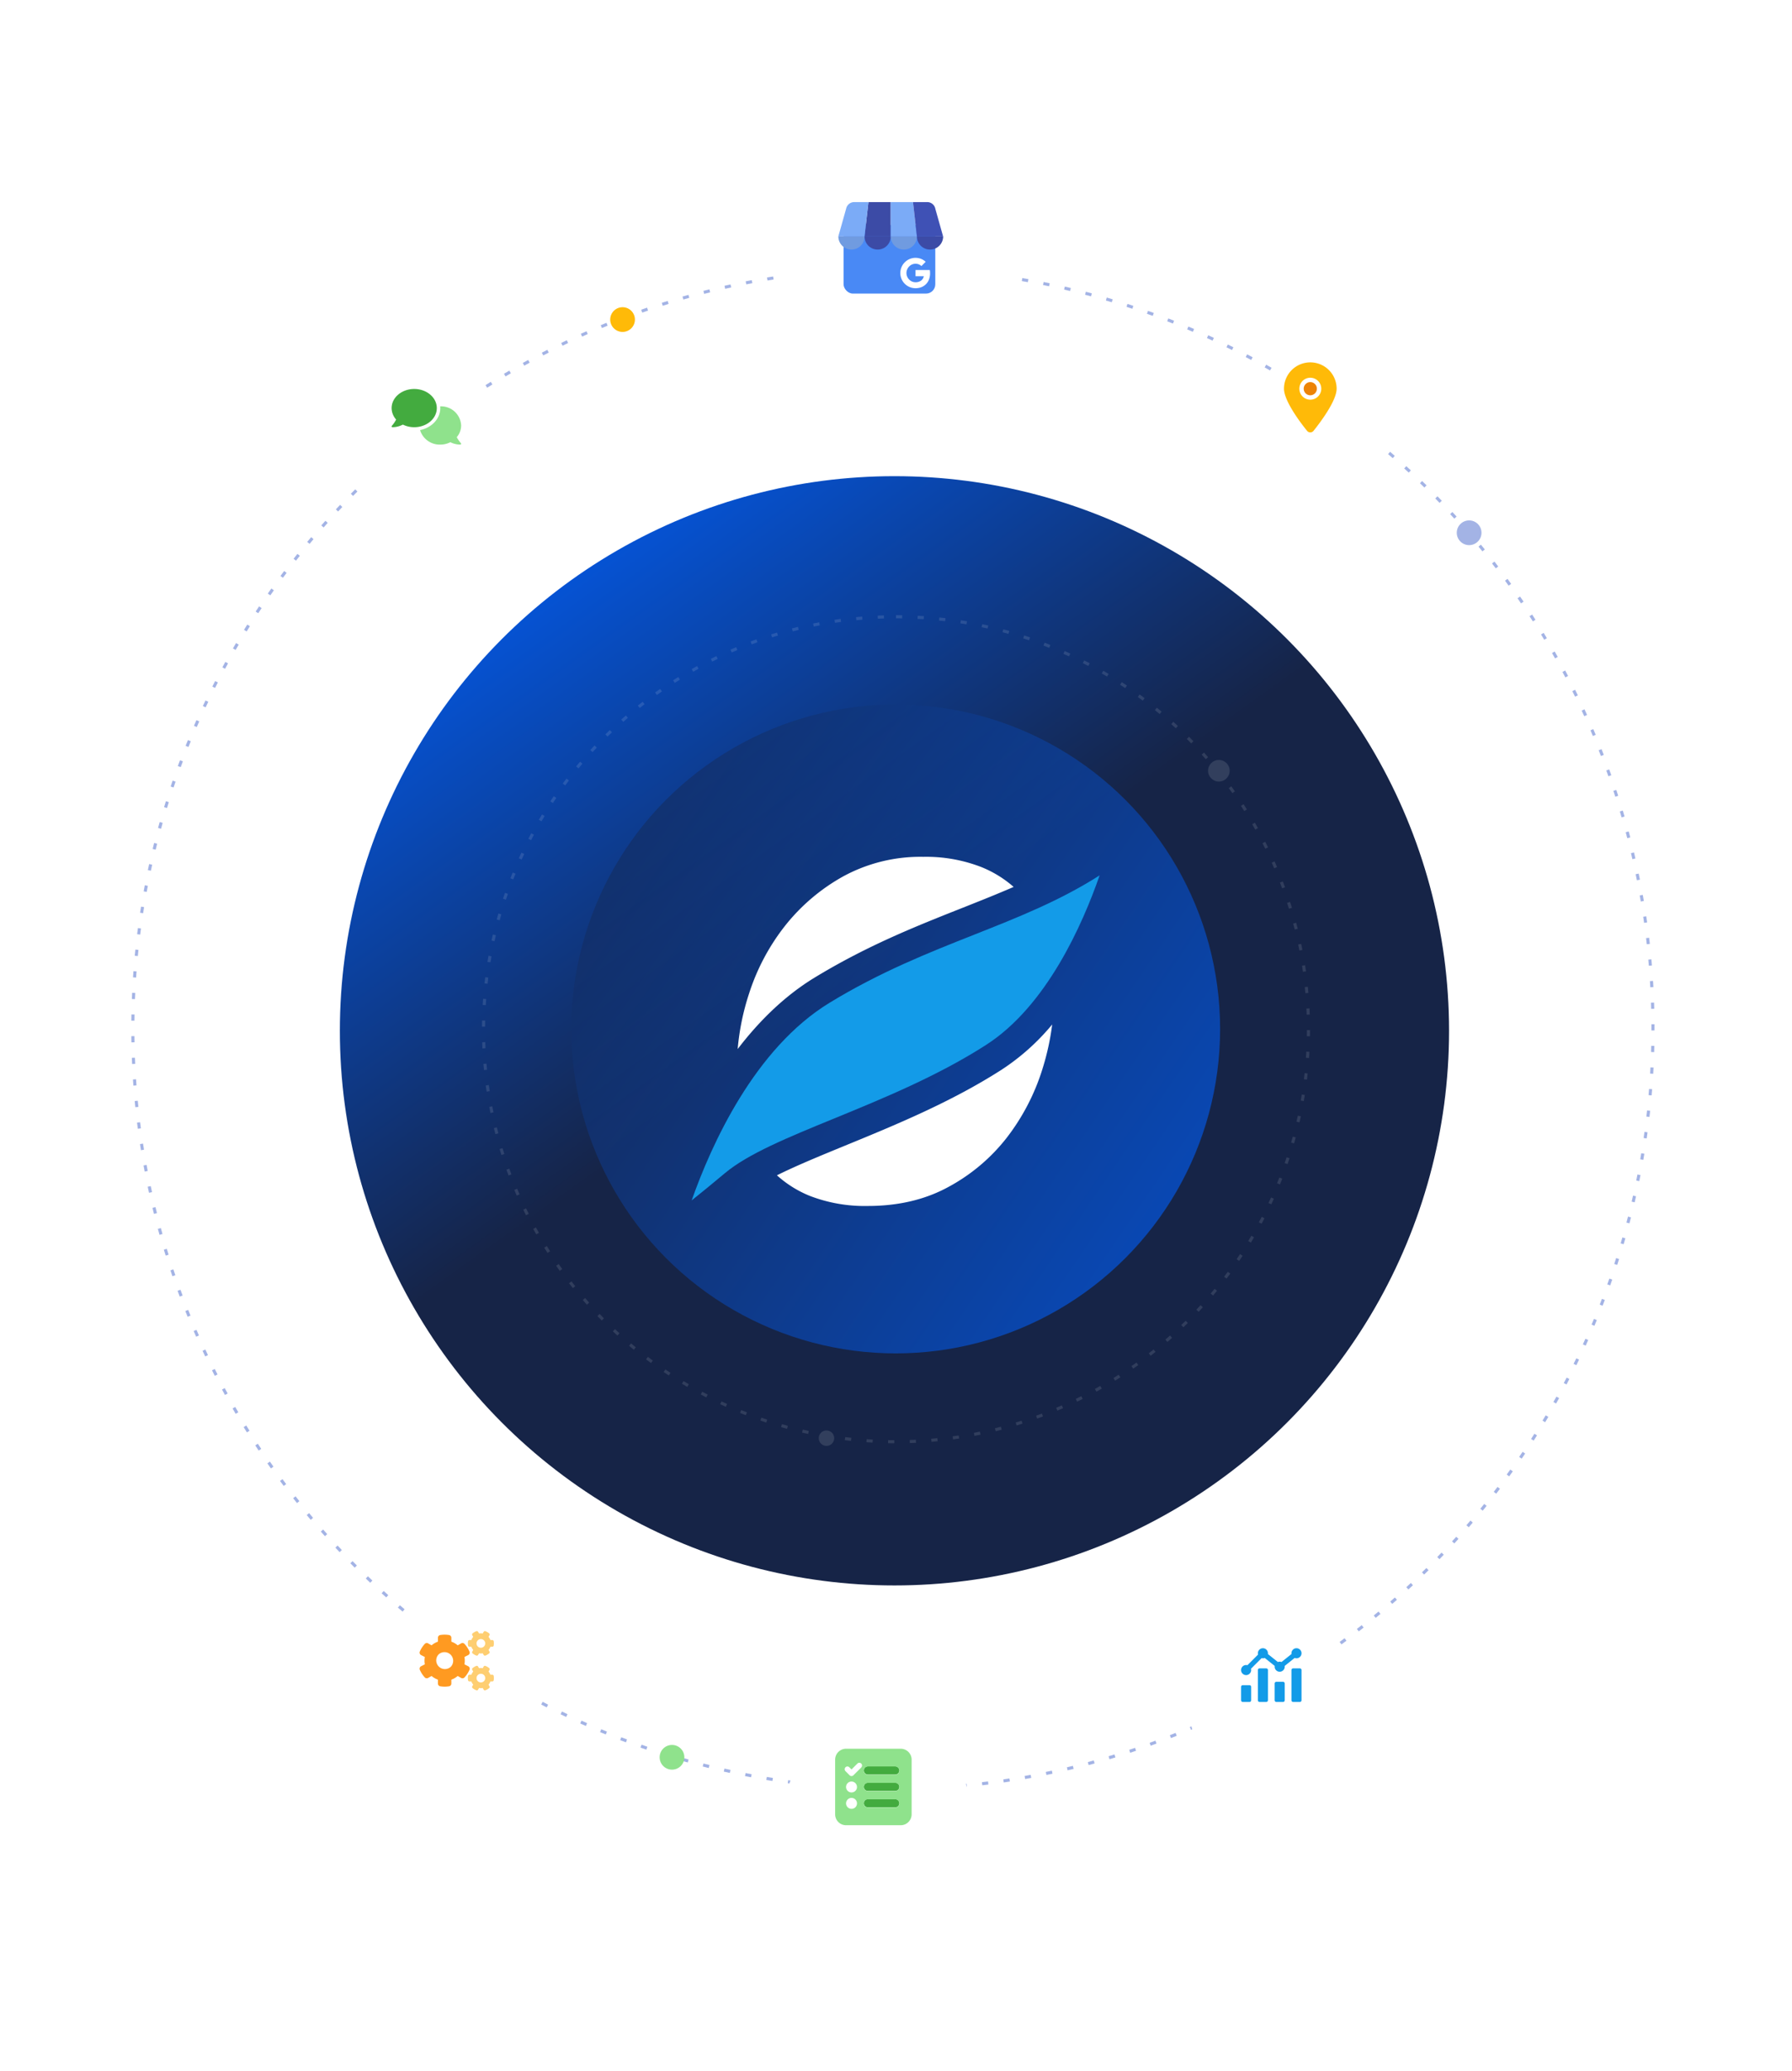 <svg xmlns="http://www.w3.org/2000/svg" xmlns:xlink="http://www.w3.org/1999/xlink" width="580" height="670.296" viewBox="0 0 580 670.296">
  <defs>
    <linearGradient id="linear-gradient" x1="0.388" y1="0.52" x2="0.047" y2="0.043" gradientUnits="objectBoundingBox">
      <stop offset="0" stop-color="#162447"/>
      <stop offset="1" stop-color="#0061ff"/>
    </linearGradient>
    <linearGradient id="linear-gradient-2" x1="0.062" y1="-0.057" x2="1.127" y2="0.668" xlink:href="#linear-gradient"/>
    <filter id="Path_23693" x="60.158" y="66.27" width="157" height="156.996" filterUnits="userSpaceOnUse">
      <feOffset dy="10" input="SourceAlpha"/>
      <feGaussianBlur stdDeviation="17.5" result="blur"/>
      <feFlood flood-color="#002772" flood-opacity="0.098"/>
      <feComposite operator="in" in2="blur"/>
      <feComposite in="SourceGraphic"/>
    </filter>
    <filter id="Path_23693-2" x="68.318" y="468" width="158.181" height="158.141" filterUnits="userSpaceOnUse">
      <feOffset dy="10" input="SourceAlpha"/>
      <feGaussianBlur stdDeviation="17.5" result="blur-2"/>
      <feFlood flood-color="#002772" flood-opacity="0.098"/>
      <feComposite operator="in" in2="blur-2"/>
      <feComposite in="SourceGraphic"/>
    </filter>
    <filter id="Path_23693-3" x="201.205" y="504.652" width="165.644" height="165.644" filterUnits="userSpaceOnUse">
      <feOffset dy="10" input="SourceAlpha"/>
      <feGaussianBlur stdDeviation="17.5" result="blur-3"/>
      <feFlood flood-color="#002772" flood-opacity="0.098"/>
      <feComposite operator="in" in2="blur-3"/>
      <feComposite in="SourceGraphic"/>
    </filter>
    <filter id="Path_23693-4" x="332.275" y="472.876" width="158.387" height="158.347" filterUnits="userSpaceOnUse">
      <feOffset dy="10" input="SourceAlpha"/>
      <feGaussianBlur stdDeviation="17.5" result="blur-4"/>
      <feFlood flood-color="#002772" flood-opacity="0.098"/>
      <feComposite operator="in" in2="blur-4"/>
      <feComposite in="SourceGraphic"/>
    </filter>
    <filter id="Path_23693-5" x="198.086" y="0" width="180.414" height="180.414" filterUnits="userSpaceOnUse">
      <feOffset dy="10" input="SourceAlpha"/>
      <feGaussianBlur stdDeviation="17.5" result="blur-5"/>
      <feFlood flood-color="#002772" flood-opacity="0.098"/>
      <feComposite operator="in" in2="blur-5"/>
      <feComposite in="SourceGraphic"/>
    </filter>
    <filter id="Path_23693-6" x="349.08" y="64.016" width="150.025" height="150.025" filterUnits="userSpaceOnUse">
      <feOffset dy="10" input="SourceAlpha"/>
      <feGaussianBlur stdDeviation="17.5" result="blur-6"/>
      <feFlood flood-color="#002772" flood-opacity="0.098"/>
      <feComposite operator="in" in2="blur-6"/>
      <feComposite in="SourceGraphic"/>
    </filter>
  </defs>
  <g id="bg-google-my-business-video-banner" transform="translate(-65 -2704.055)">
    <rect id="image-area" width="580" height="580" transform="translate(65 2741.16)" fill="#fff" opacity="0"/>
    <g id="Group_19436" data-name="Group 19436">
      <g id="bg" transform="translate(59 59)">
        <path id="Ellipse_9451" data-name="Ellipse 9451" d="M246-.5c.666,0,1.342,0,2.008.008l-.008,1C247.337.5,246.664.5,246,.5Zm-3.856.03.015,1c-.661.01-1.332.023-1.992.038l-.023-1C240.807-.447,241.48-.46,242.144-.47ZM253.015-.4c.666.019,1.34.04,2.005.064l-.036,1c-.662-.024-1.334-.045-2-.064Zm-17.881.137.043,1c-.661.029-1.332.06-1.992.094l-.051-1C233.8-.2,234.471-.236,235.135-.265Zm24.89.157c.664.037,1.337.078,2,.12l-.064,1c-.661-.042-1.331-.083-1.993-.12Zm-31.89.245.071,1c-.661.047-1.331.1-1.992.151l-.079-1C226.8.236,227.47.185,228.134.138Zm38.888.246c.662.056,1.334.115,2,.177l-.092,1c-.659-.061-1.328-.12-1.987-.176ZM221.146.737l.1,1c-.66.066-1.329.136-1.988.207L219.15.945C219.812.874,220.483.8,221.146.737ZM274,1.073c.66.075,1.329.153,1.988.233l-.12.993c-.657-.08-1.323-.158-1.98-.232Zm-59.826.462.128.992c-.657.085-1.323.173-1.979.263l-.136-.991C212.847,1.709,213.516,1.621,214.176,1.535Zm66.782.424c.658.093,1.325.191,1.982.29l-.149.989c-.654-.1-1.318-.2-1.974-.288Zm-73.726.571.156.988c-.654.1-1.317.211-1.97.319l-.164-.986C205.91,2.743,206.575,2.635,207.232,2.531Zm80.655.513c.656.112,1.32.229,1.975.346l-.177.984c-.652-.117-1.314-.233-1.967-.345Zm-87.566.68.184.983c-.65.122-1.309.248-1.959.375l-.192-.981C199.005,3.974,199.667,3.847,200.32,3.724Zm94.462.6c.652.131,1.314.266,1.965.4l-.2.979c-.649-.136-1.307-.271-1.957-.4Zm-101.337.788.212.977c-.647.14-1.3.285-1.947.431l-.22-.975C192.138,5.4,192.8,5.256,193.446,5.115Zm108.194.691c.648.15,1.3.3,1.951.459l-.233.973c-.644-.154-1.3-.308-1.943-.457Zm-115.026.9.24.971c-.643.159-1.295.323-1.937.487l-.248-.969C185.315,7.025,185.969,6.861,186.615,6.7Zm121.837.78c.643.168,1.295.341,1.936.514l-.261.965c-.639-.172-1.288-.345-1.928-.512Zm-128.622,1,.268.964c-.638.178-1.285.36-1.922.543l-.276-.961C178.54,8.844,179.189,8.661,179.83,8.482Zm135.382.867c.638.186,1.284.378,1.92.569l-.288.958c-.634-.191-1.277-.381-1.912-.567ZM173.1,10.458l.3.955c-.633.2-1.273.4-1.9.6l-.3-.953C171.82,10.856,172.464,10.654,173.1,10.458Zm148.817.953c.633.2,1.273.415,1.9.624l-.315.949c-.628-.209-1.267-.418-1.9-.622ZM166.428,12.626l.323.946c-.627.214-1.261.433-1.886.651l-.33-.944C165.162,13.06,165.8,12.84,166.428,12.626Zm162.129,1.039c.627.223,1.262.451,1.887.679l-.343.94c-.623-.227-1.255-.455-1.879-.677ZM159.822,14.984l.35.937c-.62.231-1.248.469-1.866.705l-.357-.934C158.569,15.454,159.2,15.216,159.822,14.984Zm175.311,1.125c.62.241,1.248.487,1.866.733l-.369.929c-.616-.245-1.241-.49-1.858-.73ZM153.287,17.53l.376.926c-.614.249-1.235.5-1.847.759l-.384-.923C152.047,18.036,152.671,17.78,153.287,17.53Zm188.348,1.209c.613.258,1.233.522,1.843.786l-.4.918c-.608-.262-1.226-.525-1.836-.782ZM146.827,20.262l.4.915c-.606.267-1.22.54-1.824.812l-.41-.912C145.6,20.8,146.219,20.53,146.827,20.262ZM348.06,21.555c.6.275,1.217.557,1.819.838l-.422.907c-.6-.279-1.21-.56-1.812-.834ZM140.448,23.179l.429.9c-.6.284-1.2.574-1.8.863l-.436-.9C139.239,23.755,139.847,23.464,140.448,23.179ZM354.4,24.553c.6.293,1.2.592,1.8.89l-.448.894c-.592-.3-1.194-.595-1.789-.886ZM134.154,26.276l.454.891c-.59.3-1.186.608-1.774.914l-.462-.887C132.963,26.887,133.562,26.578,134.154,26.276Zm226.5,1.455c.589.31,1.184.626,1.77.941l-.473.881c-.584-.313-1.177-.629-1.763-.937Zm-232.7,1.821.48.878c-.581.317-1.169.642-1.747.964l-.487-.874C126.779,30.2,127.369,29.87,127.952,29.552Zm238.861,1.534c.579.326,1.166.66,1.742.991l-.5.867c-.574-.33-1.158-.662-1.735-.987ZM121.846,33l.5.863c-.572.334-1.151.675-1.72,1.014l-.511-.859C120.691,33.681,121.272,33.338,121.846,33Zm251.028,1.613c.57.343,1.146.693,1.713,1.04l-.522.853c-.565-.346-1.139-.694-1.706-1.036ZM115.841,36.626l.529.849c-.562.35-1.131.708-1.69,1.062l-.536-.844C114.705,37.337,115.276,36.978,115.841,36.626Zm262.992,1.69c.56.359,1.126.725,1.682,1.088l-.546.837c-.555-.362-1.118-.726-1.676-1.084Zm-268.892,2.1.553.833c-.552.366-1.11.739-1.659,1.11l-.559-.829C108.826,41.162,109.386,40.787,109.941,40.42Zm274.743,1.764c.549.375,1.105.757,1.652,1.136l-.57.822c-.544-.378-1.1-.758-1.645-1.131ZM104.151,44.379l.576.817c-.541.381-1.088.77-1.626,1.156l-.583-.813C103.058,45.152,103.607,44.762,104.151,44.379Zm286.272,1.838c.539.39,1.083.788,1.619,1.182l-.593.805c-.533-.393-1.076-.789-1.612-1.177ZM98.476,48.5l.6.8c-.53.4-1.066.8-1.593,1.2l-.605-.8C97.405,49.3,97.943,48.9,98.476,48.5Zm297.569,1.911c.527.405,1.06.818,1.584,1.227l-.616.788c-.522-.408-1.053-.819-1.578-1.222ZM92.92,52.781l.622.783c-.519.412-1.043.831-1.559,1.247l-.628-.778C91.872,53.616,92.4,53.194,92.92,52.781Zm308.626,1.981c.516.42,1.037.848,1.549,1.272l-.638.77c-.51-.422-1.029-.848-1.542-1.266ZM87.487,57.218l.643.766c-.507.426-1.019.86-1.523,1.29l-.65-.76C86.464,58.082,86.978,57.646,87.487,57.218Zm319.434,2.05c.5.434,1.012.877,1.512,1.315l-.659.752c-.5-.437-1-.877-1.506-1.31ZM82.182,61.807l.665.747c-.495.44-.994.889-1.486,1.333l-.671-.742C81.184,62.7,81.685,62.249,82.182,61.807Zm329.985,2.117c.491.448.987.905,1.474,1.357l-.68.733c-.485-.451-.979-.905-1.469-1.352ZM77.009,66.543l.686.728c-.482.454-.969.917-1.447,1.374l-.692-.722C76.036,67.464,76.525,67,77.009,66.543Zm340.27,2.183c.478.462.961.933,1.435,1.4l-.7.713c-.472-.464-.953-.933-1.43-1.393Zm-345.307,2.7.706.708c-.469.468-.943.944-1.408,1.415l-.712-.7C71.026,72.372,71.5,71.894,71.972,71.424Zm350.281,2.247c.465.475.934.959,1.4,1.438l-.721.693c-.459-.477-.927-.959-1.39-1.433ZM67.075,76.446l.726.688c-.456.481-.916.97-1.367,1.454l-.731-.682C66.156,77.42,66.618,76.929,67.075,76.446Zm360.01,2.309c.451.488.907.986,1.354,1.477l-.74.673c-.446-.49-.9-.985-1.349-1.471ZM62.323,81.6l.745.667c-.442.493-.888,1-1.326,1.492l-.75-.661C61.431,82.6,61.879,82.1,62.323,81.6Zm369.45,2.369c.437.5.879,1.011,1.312,1.515l-.759.651c-.431-.5-.871-1.01-1.306-1.509ZM57.717,86.895l.763.646c-.428.506-.859,1.02-1.283,1.529l-.769-.64C56.854,87.919,57.288,87.4,57.717,86.895ZM436.31,89.322c.423.513.85,1.035,1.268,1.552l-.777.63c-.417-.514-.842-1.034-1.263-1.545ZM53.264,92.313l.781.624c-.413.517-.83,1.044-1.239,1.565l-.786-.618C52.43,93.362,52.849,92.833,53.264,92.313ZM440.694,94.8c.408.525.82,1.059,1.224,1.587l-.794.608c-.4-.526-.812-1.058-1.219-1.581ZM48.965,97.856l.8.6c-.4.529-.8,1.067-1.194,1.6l-.8-.6C48.162,98.927,48.565,98.387,48.965,97.856Zm395.955,2.538c.393.536.79,1.082,1.179,1.621l-.811.585c-.387-.537-.782-1.081-1.174-1.615ZM44.826,103.518l.816.579c-.383.54-.77,1.089-1.148,1.632l-.82-.572C44.053,104.612,44.441,104.06,44.826,103.518Zm404.162,2.591c.378.547.759,1.1,1.132,1.654l-.827.561c-.372-.548-.751-1.1-1.127-1.647ZM40.849,109.3l.832.555c-.368.551-.739,1.111-1.1,1.665l-.836-.548C40.107,110.411,40.48,109.849,40.849,109.3Zm412.042,2.642c.362.558.727,1.124,1.084,1.685l-.843.538c-.356-.558-.719-1.123-1.08-1.678ZM37.037,115.184l.847.531c-.352.561-.707,1.132-1.054,1.7l-.851-.525C36.328,116.32,36.684,115.747,37.037,115.184Zm419.589,2.69c.346.568.695,1.145,1.036,1.715l-.858.514c-.34-.568-.687-1.143-1.032-1.708Zm-423.232,3.3.862.507c-.336.571-.674,1.151-1,1.724l-.866-.5C32.718,122.333,33.057,121.751,33.394,121.178Zm426.8,2.735c.33.577.662,1.164.987,1.744l-.872.489c-.324-.578-.655-1.162-.983-1.737Zm-430.267,3.36.876.482c-.319.58-.641,1.169-.955,1.752l-.88-.475C29.281,128.448,29.6,127.856,29.924,127.273Zm433.659,2.78c.313.587.629,1.183.937,1.772l-.886.464c-.307-.587-.621-1.181-.933-1.765ZM26.629,133.465l.889.457c-.3.589-.607,1.188-.905,1.779l-.893-.45C26.019,134.657,26.325,134.056,26.629,133.465Zm440.17,2.823c.3.6.594,1.2.886,1.8l-.9.438c-.29-.6-.587-1.2-.882-1.79ZM23.512,139.748l.9.432c-.286.6-.573,1.2-.854,1.8l-.906-.424C22.936,140.958,23.225,140.348,23.512,139.748Zm446.323,2.862c.279.6.56,1.216.834,1.822l-.911.413c-.273-.6-.552-1.213-.83-1.814ZM20.575,146.118l.914.406c-.269.605-.539,1.221-.8,1.828l-.917-.4C20.035,147.344,20.306,146.726,20.575,146.118Zm452.113,2.9c.262.611.525,1.232.782,1.845l-.922.386c-.256-.611-.518-1.229-.778-1.838ZM17.822,152.57l.925.379c-.251.612-.5,1.234-.749,1.849l-.928-.372C17.317,153.81,17.57,153.185,17.822,152.57ZM475.358,155.5c.244.619.49,1.247.729,1.868l-.933.36c-.238-.618-.482-1.244-.726-1.86ZM15.255,159.1l.936.353c-.233.619-.468,1.249-.7,1.87l-.939-.345C14.786,160.351,15.021,159.719,15.255,159.1Zm462.585,2.966c.227.625.454,1.261.675,1.888l-.943.333c-.221-.625-.447-1.257-.672-1.88ZM12.877,165.7l.946.326c-.216.626-.432,1.262-.642,1.89l-.948-.318C12.443,166.962,12.66,166.324,12.877,165.7Zm467.257,3c.208.631.417,1.272.62,1.9l-.952.306c-.2-.63-.41-1.269-.617-1.9ZM10.688,172.359l.954.3c-.2.632-.4,1.275-.588,1.909l-.957-.29C10.291,173.639,10.49,172.994,10.688,172.359Zm471.548,3.026c.19.637.38,1.283.565,1.921l-.96.278c-.184-.636-.373-1.28-.563-1.914Zm-473.545,3.7.963.271c-.179.638-.359,1.285-.533,1.924l-.965-.263C8.331,180.374,8.511,179.724,8.691,179.083Zm475.454,3.05c.172.642.343,1.294.51,1.938l-.968.251c-.166-.641-.337-1.29-.508-1.93ZM6.888,185.863l.97.243c-.161.642-.321,1.293-.477,1.937l-.972-.235C6.565,187.162,6.726,186.508,6.888,185.863Zm478.973,3.071c.153.647.306,1.3.454,1.953l-.975.223c-.148-.646-.3-1.3-.453-1.945ZM5.28,192.69l.977.215c-.142.646-.284,1.3-.422,1.949l-.978-.207C4.995,194,5.137,193.339,5.28,192.69Zm482.1,3.091c.135.652.269,1.314.4,1.966l-.981.195c-.129-.65-.263-1.309-.4-1.958ZM3.868,199.559l.982.187c-.124.65-.247,1.311-.366,1.962l-.984-.179C3.62,200.875,3.744,200.212,3.868,199.559ZM488.7,202.671c.116.655.231,1.319.342,1.975l-.986.167c-.11-.653-.225-1.315-.34-1.967Zm-486.051,3.8.987.159c-.105.654-.21,1.318-.31,1.973l-.988-.151C2.443,207.79,2.547,207.124,2.653,206.467ZM489.83,209.6c.1.657.193,1.323.285,1.981l-.99.138c-.091-.655-.187-1.319-.284-1.973ZM1.636,213.407l.991.131c-.087.657-.172,1.324-.254,1.982l-.992-.123C1.463,214.737,1.549,214.067,1.636,213.407Zm489.123,3.139c.079.66.156,1.329.229,1.989l-.994.11c-.073-.658-.15-1.324-.228-1.981ZM.816,220.374l.995.1c-.068.659-.134,1.327-.2,1.987l-1-.095C.681,221.706.748,221.035.816,220.374Zm490.673,3.147c.06.662.118,1.334.172,2l-1,.082c-.054-.66-.112-1.329-.172-1.988ZM.194,227.362l1,.074c-.049.659-.1,1.328-.141,1.988l-1-.066C.1,228.7.145,228.024.194,227.362Zm491.827,3.152c.041.664.08,1.338.116,2l-1,.054c-.036-.662-.075-1.333-.116-1.994ZM-.23,234.362l1,.046c-.031.661-.059,1.331-.085,1.992l-1-.038C-.289,235.7-.261,235.025-.23,234.362Zm492.587,3.158c.022.665.043,1.34.06,2.006l-1,.026c-.017-.663-.037-1.335-.059-2ZM-.457,241.371l1,.018c-.012.662-.022,1.333-.029,1.995l-1-.01C-.479,242.709-.47,242.035-.457,241.371ZM492.5,244.533c0,.487,0,.98,0,1.467q0,.271,0,.542l-1,0q0-.27,0-.539c0-.485,0-.977,0-1.461ZM.511,248.382c.006.662.015,1.333.027,2l-1,.017c-.012-.664-.021-1.338-.027-2Zm490.928,3.147,1,.022c-.015.665-.032,1.34-.052,2l-1-.03C491.407,252.864,491.424,252.192,491.439,251.529ZM.675,255.366c.025.661.053,1.332.083,1.992l-1,.045c-.03-.663-.058-1.336-.083-2Zm490.511,3.143,1,.05c-.033.665-.07,1.339-.109,2l-1-.058C491.117,259.844,491.154,259.172,491.187,258.51ZM1.035,262.342c.043.66.09,1.329.139,1.988l-1,.074c-.049-.662-.1-1.333-.139-2Zm489.7,3.141,1,.078c-.052.663-.108,1.336-.165,2l-1-.086C490.631,266.813,490.686,266.143,490.738,265.483ZM1.592,269.3c.062.659.128,1.328.2,1.986l-.995.1c-.068-.661-.134-1.332-.2-1.994Zm488.5,3.135.994.106c-.071.661-.145,1.331-.221,1.992l-.993-.115C489.948,273.765,490.022,273.1,490.093,272.44ZM2.345,276.248c.081.658.166,1.325.252,1.983l-.991.13c-.087-.66-.172-1.33-.253-1.991Zm486.906,3.127.991.135c-.089.658-.183,1.326-.278,1.983l-.99-.143C489.068,280.695,489.161,280.03,489.251,279.374ZM3.3,283.17c.1.655.2,1.319.308,1.974l-.987.158c-.105-.657-.209-1.324-.309-1.982Zm484.916,3.112.987.163c-.108.655-.221,1.319-.334,1.974l-.985-.171C487.992,287.6,488.1,286.934,488.211,286.282ZM4.443,290.061c.118.652.241,1.312.364,1.963l-.983.186c-.124-.653-.247-1.316-.365-1.971Zm482.533,3.095.982.191c-.127.653-.258,1.314-.391,1.966l-.98-.2C486.718,294.465,486.849,293.806,486.976,293.156ZM5.787,296.917c.137.648.278,1.3.42,1.95l-.977.214c-.142-.649-.284-1.308-.421-1.958Zm479.757,3.075.976.219c-.146.649-.3,1.307-.447,1.956l-.974-.227C485.249,301.294,485.4,300.639,485.544,299.992ZM7.326,303.73c.155.643.315,1.295.475,1.936l-.97.242c-.161-.644-.321-1.3-.477-1.945Zm476.59,3.057.969.247c-.164.645-.333,1.3-.5,1.941l-.967-.255C483.584,308.079,483.753,307.429,483.916,306.787ZM9.06,310.5c.174.639.352,1.287.531,1.924l-.963.27c-.18-.64-.359-1.29-.533-1.932ZM482.1,313.531l.962.275c-.183.639-.37,1.287-.558,1.924l-.959-.282C481.726,314.813,481.913,314.168,482.1,313.531ZM10.987,317.21c.192.634.389,1.277.586,1.909l-.955.3c-.2-.635-.4-1.28-.589-1.917Zm469.095,3.01.953.3c-.2.633-.407,1.275-.613,1.907l-.951-.31C479.676,321.49,479.881,320.851,480.081,320.22ZM13.106,323.867c.21.628.425,1.264.641,1.891l-.946.325c-.216-.629-.432-1.268-.643-1.9Zm464.771,2.981.944.329c-.219.628-.443,1.263-.667,1.889l-.941-.337C477.435,328.106,477.659,327.473,477.877,326.848ZM15.415,330.461c.228.622.461,1.251.694,1.871l-.936.352c-.234-.622-.468-1.254-.7-1.878Zm460.068,2.949.934.356c-.237.622-.48,1.251-.722,1.871l-.931-.364C475.005,334.656,475.247,334.029,475.483,333.41ZM17.912,336.985c.245.615.5,1.237.747,1.849l-.926.378c-.251-.615-.5-1.24-.75-1.857ZM472.9,339.9l.924.383c-.255.614-.515,1.236-.775,1.849l-.921-.39C472.388,341.133,472.648,340.513,472.9,339.9ZM20.594,343.434c.263.608.532,1.223.8,1.829l-.914.4c-.269-.608-.539-1.226-.8-1.836Zm449.541,2.883.913.409c-.272.607-.55,1.221-.827,1.825l-.909-.417C469.588,347.532,469.865,346.921,470.136,346.317ZM23.461,349.8c.28.6.567,1.208.853,1.806l-.9.431c-.287-.6-.575-1.21-.856-1.813Zm443.727,2.846.9.435c-.289.6-.585,1.2-.879,1.8l-.9-.442C466.605,353.849,466.9,353.245,467.187,352.65ZM26.508,356.09c.3.592.6,1.191.9,1.78l-.89.456c-.3-.592-.609-1.193-.907-1.787Zm437.551,2.8.888.46c-.306.59-.619,1.187-.93,1.775l-.884-.468C463.443,360.078,463.755,359.483,464.06,358.9ZM29.734,362.287c.314.583.635,1.173.954,1.753l-.876.482c-.32-.583-.642-1.175-.958-1.76Zm431.021,2.762.874.486c-.323.581-.653,1.17-.981,1.749l-.87-.493C460.1,366.214,460.433,365.628,460.755,365.049Zm-427.62,3.339c.331.574.668,1.154,1,1.725l-.862.506c-.337-.573-.675-1.156-1.007-1.732Zm424.141,2.719.86.51c-.339.572-.686,1.15-1.03,1.719l-.856-.517C456.592,372.253,456.937,371.677,457.275,371.107ZM36.708,374.391c.347.564.7,1.135,1.052,1.7l-.848.531c-.353-.564-.708-1.137-1.057-1.7Zm416.917,2.673.845.535c-.355.562-.718,1.13-1.078,1.689l-.841-.541C452.91,378.189,453.271,377.623,453.625,377.064ZM40.451,380.289c.363.554.733,1.115,1.1,1.666l-.832.555c-.369-.553-.74-1.116-1.1-1.673Zm409.357,2.624.83.558c-.371.551-.75,1.109-1.125,1.658l-.825-.565C449.06,384.018,449.438,383.463,449.807,382.913ZM44.36,386.079c.378.544.764,1.093,1.147,1.634l-.816.578c-.384-.543-.772-1.095-1.151-1.64Zm401.465,2.573.813.582c-.387.541-.781,1.088-1.172,1.625l-.809-.588C445.047,389.736,445.44,389.191,445.825,388.652Zm-397.394,3.1c.393.533.795,1.071,1.193,1.6l-.8.6c-.4-.531-.8-1.072-1.2-1.607Zm393.25,2.521.8.6c-.4.53-.812,1.065-1.218,1.592l-.792-.611C440.872,395.337,441.281,394.8,441.681,394.276ZM52.662,397.314c.408.521.825,1.048,1.238,1.566l-.782.623c-.414-.52-.832-1.049-1.242-1.572Zm384.717,2.467.779.627c-.417.518-.842,1.042-1.263,1.556l-.774-.633C436.541,400.818,436.964,400.3,437.379,399.781Zm-380.331,2.97c.423.51.854,1.024,1.282,1.531l-.764.645c-.429-.508-.862-1.025-1.287-1.537Zm375.875,2.41.761.649c-.431.506-.871,1.017-1.306,1.52l-.756-.655C432.056,406.174,432.494,405.665,432.924,405.161Zm-371.336,2.9c.437.5.883,1,1.324,1.493l-.745.666c-.443-.5-.891-1-1.33-1.5Zm366.73,2.352.742.67c-.445.494-.9.992-1.349,1.482l-.737-.676C427.422,411.4,427.874,410.9,428.317,410.413ZM66.275,413.241c.451.485.911.974,1.366,1.455l-.726.687c-.457-.483-.918-.975-1.371-1.461Zm357.29,2.292.723.691c-.459.481-.927.967-1.39,1.444l-.718-.7C422.641,416.5,423.107,416.011,423.565,415.532ZM71.106,418.286c.465.472.938.948,1.406,1.416l-.707.708c-.47-.47-.946-.948-1.412-1.422Zm347.563,2.23.7.711c-.473.468-.954.94-1.43,1.4l-.7-.716C417.719,421.452,418.2,420.981,418.669,420.516Zm-342.59,2.677c.478.458.964.921,1.446,1.376l-.686.727c-.483-.456-.972-.921-1.452-1.381Zm337.555,2.166.683.73c-.486.454-.98.913-1.469,1.363l-.677-.736C412.658,426.267,413.151,425.811,413.634,425.358Zm-332.446,2.6c.491.445.99.894,1.484,1.334l-.665.746c-.5-.443-1-.893-1.49-1.34Zm327.276,2.1.662.749c-.5.44-1.006.885-1.507,1.321l-.656-.755C407.463,430.938,407.968,430.5,408.465,430.057ZM86.43,432.574c.5.431,1.015.865,1.522,1.292l-.644.765c-.509-.428-1.023-.865-1.528-1.3Zm316.734,2.033.641.768c-.511.426-1.03.856-1.544,1.277l-.634-.773C402.138,435.46,402.656,435.031,403.164,434.607ZM91.8,437.042c.515.416,1.039.836,1.558,1.248l-.622.783c-.521-.414-1.047-.836-1.564-1.254Zm305.936,1.964.619.786c-.522.411-1.054.826-1.579,1.233l-.612-.791C396.687,439.829,397.217,439.415,397.737,439.006ZM97.3,441.355c.527.4,1.062.806,1.592,1.2l-.6.8c-.532-.4-1.07-.805-1.6-1.209Zm294.892,1.893.6.8c-.534.4-1.077.8-1.614,1.188l-.59-.808C391.115,444.042,391.656,443.643,392.188,443.249Zm-289.277,2.263c.538.386,1.085.776,1.625,1.158l-.577.817c-.543-.383-1.092-.775-1.632-1.163Zm283.61,1.821.573.82c-.545.381-1.1.765-1.647,1.142l-.566-.824C385.425,448.095,385.977,447.712,386.52,447.333Zm-277.879,2.174c.549.371,1.106.745,1.658,1.111l-.553.833c-.554-.368-1.114-.743-1.664-1.116Zm272.1,1.748.55.836c-.556.365-1.12.734-1.679,1.095l-.543-.84C379.623,451.985,380.186,451.618,380.739,451.254Zm-266.257,2.083c.559.355,1.127.713,1.689,1.064l-.53.848c-.564-.352-1.135-.712-1.7-1.068Zm260.366,1.673.526.851c-.566.349-1.14.7-1.709,1.046l-.519-.855C373.712,455.708,374.285,455.358,374.848,455.01ZM120.43,457c.569.339,1.147.681,1.719,1.016l-.505.863c-.574-.336-1.155-.679-1.726-1.02Zm248.424,1.6.5.865c-.575.333-1.16.669-1.738,1l-.494-.869C367.7,459.262,368.281,458.928,368.854,458.6Zm-242.373,1.9c.578.323,1.166.648,1.746.966l-.48.877c-.583-.319-1.173-.646-1.753-.97Zm236.279,1.518.476.879c-.585.317-1.179.636-1.766.948l-.469-.883C361.586,462.643,362.178,462.326,362.76,462.011Zm-230.132,1.8c.587.306,1.183.614,1.773.915l-.455.89c-.592-.3-1.191-.612-1.78-.919Zm223.943,1.438.451.892c-.594.3-1.2.6-1.793.9l-.444-.9C355.379,465.849,355.979,465.549,356.571,465.25Zm-217.7,1.7c.6.289,1.2.58,1.8.865l-.43.9c-.6-.286-1.208-.578-1.806-.868Zm211.425,1.358.425.905c-.6.283-1.213.567-1.817.845l-.418-.909C349.083,468.876,349.692,468.593,350.291,468.311Zm-205.1,1.6c.6.272,1.217.546,1.823.813l-.4.915c-.609-.268-1.225-.543-1.831-.817Zm198.734,1.277.4.917c-.609.265-1.228.532-1.84.792l-.392-.92C342.7,471.721,343.32,471.456,343.927,471.192ZM151.6,472.7c.612.255,1.233.511,1.846.761l-.377.926c-.616-.251-1.24-.508-1.854-.764Zm185.882,1.193.373.928c-.617.248-1.243.5-1.862.74l-.365-.931C336.245,474.383,336.869,474.135,337.484,473.888Zm-179.4,1.4c.618.237,1.246.475,1.866.707l-.35.937c-.622-.233-1.253-.472-1.873-.71ZM330.966,476.4l.346.938c-.624.23-1.258.461-1.884.686l-.338-.941C329.713,476.859,330.344,476.629,330.966,476.4Zm-166.321,1.3c.625.219,1.259.439,1.885.653l-.324.946c-.629-.215-1.266-.436-1.893-.656Zm159.733,1.024.319.948c-.631.212-1.271.425-1.9.632l-.311-.95C323.112,479.146,323.75,478.935,324.378,478.723Zm-153.11,1.2c.631.2,1.271.4,1.9.6l-.3.955c-.635-.2-1.278-.4-1.912-.6Zm146.458.939.292.957c-.636.194-1.282.388-1.919.577l-.284-.959C316.449,481.243,317.092,481.05,317.725,480.857Zm-139.774,1.09c.637.183,1.283.367,1.921.545l-.269.963c-.641-.179-1.29-.363-1.929-.547Zm133.063.852.264.964c-.641.176-1.291.351-1.933.521l-.256-.967C309.729,483.148,310.376,482.974,311.014,482.8Zm-126.323.984c.642.165,1.294.33,1.937.489l-.241.971c-.646-.16-1.3-.326-1.945-.491Zm119.561.765.237.972c-.646.157-1.3.314-1.949.466l-.228-.974C302.957,484.86,303.609,484.7,304.253,484.547Zm-112.77.878c.646.146,1.3.292,1.948.433l-.213.977c-.65-.142-1.307-.288-1.956-.435Zm105.961.676.209.978c-.65.139-1.311.277-1.962.41l-.2-.98C296.138,486.377,296.8,486.24,297.443,486.1Zm-99.126.771c.649.128,1.308.255,1.958.377l-.185.983c-.653-.123-1.314-.25-1.966-.379Zm92.274.588.18.984c-.655.12-1.319.239-1.975.354l-.172-.985C289.277,487.7,289.939,487.58,290.591,487.46Zm-85.4.663c.653.109,1.315.217,1.969.321l-.157.988c-.656-.1-1.322-.213-1.977-.323Zm78.514.5.152.988c-.657.1-1.325.2-1.983.3l-.144-.99C282.383,488.824,283.047,488.724,283.7,488.623Zm-71.609.555c.656.091,1.322.18,1.979.265l-.129.992c-.66-.086-1.328-.175-1.987-.266Zm64.689.411.124.992c-.659.082-1.328.163-1.988.241l-.116-.993C275.46,489.752,276.126,489.671,276.782,489.589Zm-57.757.446c.659.072,1.327.142,1.987.209l-.1.995c-.662-.067-1.334-.138-2-.21Zm50.814.322.1,1c-.661.064-1.332.126-1.993.184l-.088-1C268.513,490.483,269.181,490.421,269.839,490.357Zm-43.859.338c.661.053,1.331.1,1.992.153l-.072,1c-.664-.048-1.337-.1-2-.153Zm36.9.233.068,1c-.663.045-1.335.088-2,.128l-.06-1C261.548,491.017,262.218,490.974,262.878,490.929Zm-29.926.23c.661.035,1.331.067,1.993.1l-.044,1c-.664-.029-1.337-.062-2-.1Zm22.952.145.04,1c-.664.026-1.338.05-2,.071l-.032-1C254.571,491.354,255.242,491.33,255.9,491.3Zm-15.969.123c.661.016,1.331.03,1.992.04l-.016,1c-.664-.011-1.337-.024-2-.04Zm8.986.056.012,1c-.665.008-1.34.013-2.006.015l0-1C247.585,491.5,248.258,491.491,248.92,491.483Z" transform="translate(49 2732)" fill="#a3b3e5"/>
        <circle id="Ellipse_9453" data-name="Ellipse 9453" cx="179.5" cy="179.5" r="179.5" transform="translate(116 2799.16)" fill="url(#linear-gradient)"/>
        <path id="Ellipse_9454" data-name="Ellipse 9454" d="M133.5-.5c.667,0,1.343,0,2.01.015l-.015,1C134.833.5,134.162.5,133.5.5Zm-3.918.056.029,1c-.661.019-1.331.043-1.992.072l-.043-1C128.241-.4,128.916-.425,129.582-.444Zm10.942.125c.666.034,1.34.074,2,.118l-.066,1c-.66-.044-1.329-.083-1.99-.118ZM122.567-.06l.08,1c-.659.053-1.326.112-1.984.175l-.1-1C121.23.053,121.9-.007,122.567-.06Zm24.962.286c.663.069,1.334.144,1.995.223l-.118.993c-.656-.078-1.322-.153-1.98-.221ZM115.581.688l.132.991c-.655.088-1.318.181-1.971.279l-.147-.989C114.253.87,114.921.776,115.581.688Zm38.914.448c.658.1,1.324.213,1.979.327l-.17.985c-.651-.112-1.312-.222-1.964-.324ZM108.644,1.8l.184.983c-.65.122-1.307.25-1.955.382l-.2-.98C107.327,2.053,107.99,1.924,108.644,1.8Zm52.76.609c.651.138,1.311.283,1.96.431l-.222.975c-.644-.147-1.3-.29-1.945-.427Zm-59.628.868.236.972c-.643.156-1.293.319-1.933.485l-.251-.968C100.473,3.6,101.129,3.435,101.776,3.278Zm66.46.769c.643.172,1.295.352,1.935.534l-.273.962c-.636-.181-1.282-.359-1.921-.53ZM95,5.115l.287.958c-.634.19-1.274.387-1.905.586l-.3-.954C93.711,5.5,94.357,5.306,95,5.115Zm79.977.927c.634.206,1.275.42,1.905.635l-.324.946c-.626-.214-1.262-.426-1.891-.631ZM88.32,7.307l.337.941c-.622.223-1.252.454-1.871.686L86.435,8C87.059,7.765,87.693,7.532,88.32,7.307ZM181.594,8.39c.622.239,1.25.486,1.868.735l-.373.928c-.613-.247-1.237-.492-1.854-.729ZM81.77,9.85l.386.922c-.609.255-1.226.519-1.831.783l-.4-.916C80.536,10.373,81.156,10.107,81.77,9.85Zm106.312,1.234c.608.271,1.222.551,1.826.832l-.421.907c-.6-.279-1.209-.556-1.813-.826ZM75.364,12.734l.434.9c-.6.287-1.2.583-1.788.879l-.448-.894C74.158,13.321,74.764,13.023,75.364,12.734ZM194.42,14.117c.593.3,1.192.615,1.78.927l-.469.883c-.584-.31-1.179-.619-1.767-.92Zm-125.3,1.834.481.877c-.58.318-1.165.645-1.74.972l-.494-.869C67.945,16.6,68.535,16.272,69.119,15.951Zm131.47,1.527c.576.334,1.158.677,1.729,1.02l-.514.858c-.567-.34-1.145-.681-1.717-1.012ZM63.051,19.492l.526.85c-.562.348-1.129.705-1.686,1.062l-.539-.842C61.913,20.2,62.485,19.843,63.051,19.492Zm143.522,1.667c.558.364,1.121.737,1.674,1.109l-.559.829c-.549-.369-1.107-.74-1.661-1.1Zm-149.4,2.187.57.821c-.543.377-1.091.763-1.628,1.148l-.582-.813C56.078,24.115,56.629,23.726,57.177,23.346Zm155.18,1.8c.538.392,1.081.794,1.613,1.195l-.6.8c-.528-.4-1.067-.8-1.6-1.186ZM51.512,27.5l.612.791c-.523.4-1.049.819-1.566,1.232l-.624-.781C50.455,28.327,50.986,27.909,51.512,27.5Zm166.411,1.932c.517.42,1.038.85,1.549,1.277l-.642.767c-.507-.424-1.024-.851-1.537-1.268ZM46.072,31.947l.653.758c-.5.432-1.005.873-1.5,1.312l-.664-.748C45.059,32.827,45.568,32.382,46.072,31.947ZM223.259,34c.494.446.992.9,1.48,1.356l-.681.732c-.484-.45-.978-.9-1.469-1.346ZM40.871,36.67l.691.723c-.478.457-.959.924-1.429,1.388l-.7-.712C39.906,37.6,40.39,37.131,40.871,36.67ZM228.35,38.845c.47.471.944.953,1.407,1.431l-.718.7c-.46-.475-.93-.953-1.4-1.421ZM35.924,41.658l.728.686c-.453.481-.909.973-1.355,1.461l-.738-.675C35.008,42.638,35.467,42.143,35.924,41.658Zm197.257,2.287c.445.5.893,1,1.331,1.5l-.754.657c-.435-.5-.879-1-1.321-1.492ZM31.243,46.9l.763.647c-.428.5-.857,1.019-1.277,1.529l-.772-.635C30.379,47.923,30.812,47.4,31.243,46.9Zm206.5,2.394c.419.518.84,1.046,1.251,1.57l-.787.617c-.408-.52-.826-1.045-1.242-1.559Zm-210.9,3.081.8.606c-.4.526-.8,1.062-1.2,1.594l-.8-.594C26.032,53.442,26.437,52.9,26.841,52.372Zm215.173,2.494c.391.539.784,1.089,1.167,1.633l-.818.575c-.38-.541-.77-1.086-1.158-1.621ZM22.731,58.07l.826.564c-.373.546-.746,1.1-1.111,1.654l-.834-.551C21.979,59.181,22.356,58.62,22.731,58.07Zm223.26,2.588c.363.559.726,1.128,1.08,1.692l-.847.532c-.351-.56-.712-1.125-1.072-1.679ZM18.925,63.975l.854.52c-.344.565-.688,1.14-1.023,1.71l-.862-.507C18.232,65.124,18.579,64.544,18.925,63.975Zm230.735,2.675c.333.577.666,1.165.99,1.747l-.874.487c-.322-.578-.652-1.161-.983-1.734ZM15.433,70.071l.881.474c-.313.582-.627,1.175-.931,1.762l-.888-.461C14.8,71.255,15.117,70.658,15.433,70.071Zm237.575,2.754c.3.594.6,1.2.9,1.8l-.9.44c-.291-.594-.59-1.194-.89-1.783ZM12.267,76.343l.9.427c-.282.6-.564,1.206-.837,1.808l-.911-.413C11.7,77.558,11.982,76.945,12.267,76.343Zm243.761,2.826c.27.609.54,1.228.8,1.841l-.92.392c-.259-.608-.527-1.223-.795-1.827ZM9.435,82.773l.925.379c-.25.612-.5,1.234-.741,1.849l-.931-.365C8.931,84.016,9.182,83.389,9.435,82.773Zm249.274,2.89c.238.622.474,1.254.7,1.88l-.939.343c-.227-.621-.461-1.248-.7-1.866ZM6.946,89.343l.944.329c-.218.624-.434,1.259-.642,1.886L6.3,91.243C6.509,90.611,6.727,89.972,6.946,89.343Zm254.1,2.947c.2.634.407,1.278.6,1.915l-.956.293c-.194-.632-.395-1.272-.6-1.9ZM4.808,96.035l.96.279c-.185.635-.367,1.281-.542,1.918l-.964-.265C4.438,97.325,4.622,96.675,4.808,96.035Zm258.217,3c.171.644.339,1.3.5,1.945l-.97.242c-.16-.642-.327-1.291-.5-1.931Zm-260,3.8.974.228c-.151.644-.3,1.3-.44,1.944l-.977-.213C2.725,104.138,2.874,103.479,3.026,102.831Zm261.621,3.035c.137.652.27,1.314.4,1.968l-.982.19c-.126-.649-.259-1.307-.394-1.954ZM1.605,109.711l.984.176c-.117.65-.23,1.311-.337,1.963l-.987-.162C1.374,111.032,1.488,110.367,1.605,109.711Zm264.3,3.066c.1.658.2,1.326.293,1.986l-.99.139c-.092-.655-.189-1.318-.291-1.971ZM.548,116.658l.992.124c-.082.655-.161,1.321-.233,1.978l-.994-.11C.387,117.988.466,117.318.548,116.658ZM266.8,119.746c.068.662.131,1.334.189,2l-1,.087c-.057-.658-.12-1.326-.187-1.983Zm-266.946,3.9,1,.072c-.048.659-.091,1.327-.13,1.987l-1-.058C-.236,124.986-.192,124.313-.143,123.649Zm267.476,3.1c.033.664.061,1.338.085,2l-1,.035c-.023-.66-.051-1.33-.084-1.989Zm-267.8,3.914,1,.021c-.014.661-.023,1.331-.027,1.992l-1-.006C-.493,132.006-.484,131.331-.471,130.666Zm266.97,3.108,1,0c0,.667-.008,1.343-.019,2.009l-1-.017C266.492,135.107,266.5,134.436,266.5,133.774ZM.564,137.663c.02.661.046,1.331.076,1.991l-1,.046c-.03-.665-.056-1.34-.076-2.005Zm265.742,3.082,1,.054c-.036.665-.077,1.34-.122,2l-1-.068C266.23,142.075,266.271,141.406,266.306,140.745ZM.959,144.625c.055.659.115,1.326.179,1.983l-1,.1c-.065-.662-.126-1.334-.18-2ZM265.751,147.7l.994.105c-.07.662-.146,1.333-.227,1.994l-.993-.12C265.606,149.02,265.681,148.354,265.751,147.7ZM1.715,151.557c.089.655.184,1.318.283,1.971l-.989.149c-.1-.658-.2-1.326-.285-1.986Zm263.119,3.052.988.158c-.1.657-.216,1.323-.331,1.979l-.985-.172C264.62,155.923,264.73,155.262,264.834,154.61Zm-262,3.83c.123.65.253,1.307.386,1.955l-.98.2c-.134-.652-.265-1.315-.389-1.969Zm260.721,3.024.978.209c-.139.651-.286,1.311-.435,1.96l-.975-.224C263.272,162.765,263.417,162.11,263.555,161.464ZM4.314,165.253c.157.642.322,1.292.489,1.932l-.968.253c-.168-.645-.334-1.3-.492-1.947Zm257.6,2.988.965.261c-.174.643-.355,1.294-.538,1.935l-.961-.275C261.565,169.526,261.745,168.88,261.917,168.241ZM6.151,171.979c.191.633.39,1.274.59,1.9l-.953.3c-.2-.635-.4-1.28-.595-1.918Zm253.772,2.943.95.311c-.207.633-.423,1.274-.639,1.9l-.946-.326C259.5,176.187,259.717,175.551,259.923,174.922ZM8.341,178.6c.224.622.456,1.251.69,1.869l-.936.353c-.235-.623-.469-1.257-.695-1.883Zm249.237,2.89.933.361c-.24.621-.489,1.249-.739,1.867l-.927-.375C257.093,182.73,257.34,182.106,257.579,181.49ZM10.878,185.1c.257.609.521,1.225.787,1.83l-.916.4c-.268-.61-.535-1.23-.793-1.844Zm244.013,2.829.912.41c-.273.607-.554,1.221-.836,1.825l-.906-.423C254.341,189.136,254.62,188.527,254.891,187.924ZM13.754,191.447c.288.595.585,1.2.883,1.786l-.893.45c-.3-.595-.6-1.2-.889-1.8Zm238.115,2.76.889.457c-.3.592-.618,1.191-.931,1.779l-.882-.47C251.255,195.39,251.566,194.8,251.868,194.208ZM16.959,197.639c.319.579.647,1.164.975,1.738l-.868.5c-.33-.579-.661-1.168-.983-1.751Zm231.56,2.684.864.5c-.335.576-.679,1.157-1.023,1.727l-.857-.516C247.845,201.472,248.187,200.895,248.519,200.324ZM20.486,203.655c.349.561.708,1.128,1.065,1.684l-.841.541c-.36-.56-.721-1.131-1.073-1.7Zm224.368,2.6.837.548c-.365.557-.739,1.12-1.112,1.671l-.828-.56C244.12,207.367,244.492,206.809,244.854,206.256Zm-220.53,3.222c.378.542.765,1.089,1.152,1.626l-.812.584c-.389-.541-.779-1.092-1.16-1.638Zm216.559,2.51.807.591c-.393.537-.8,1.079-1.2,1.611l-.8-.6C240.092,213.059,240.492,212.521,240.883,211.988Zm-212.423,3.1c.406.522.821,1.048,1.235,1.564l-.78.626c-.417-.52-.835-1.05-1.244-1.575ZM236.618,217.5l.775.632c-.421.516-.852,1.036-1.28,1.546l-.765-.644C235.773,218.533,236.2,218.017,236.618,217.5ZM32.883,220.482c.433.5.875,1,1.315,1.5l-.746.665c-.443-.5-.889-1-1.325-1.508Zm199.188,2.31.741.672c-.447.493-.9.991-1.359,1.477l-.731-.683C231.173,223.775,231.627,223.281,232.071,222.792ZM37.582,225.634c.458.477.926.957,1.391,1.427l-.711.7c-.469-.473-.94-.957-1.4-1.437Zm189.673,2.2.7.709c-.472.469-.955.942-1.434,1.4l-.694-.72C226.307,228.77,226.786,228.3,227.255,227.835Zm-184.712,2.7c.482.452.975.907,1.464,1.352l-.673.74c-.493-.448-.989-.907-1.475-1.362Zm179.64,2.084.667.745c-.5.444-1,.891-1.506,1.328l-.656-.755C221.187,233.5,221.69,233.061,222.183,232.62ZM47.752,235.171c.505.426,1.021.855,1.532,1.274l-.634.774c-.515-.422-1.035-.854-1.543-1.284Zm169.116,1.963.627.779c-.519.418-1.048.838-1.573,1.248l-.616-.788C215.828,237.965,216.353,237.549,216.868,237.134ZM53.2,239.529c.527.4,1.064.8,1.6,1.192l-.592.806c-.537-.395-1.078-.8-1.608-1.2Zm158.129,1.836.586.81c-.54.39-1.09.782-1.636,1.164l-.574-.819C210.243,242.141,210.789,241.752,211.325,241.365ZM58.859,243.6c.547.371,1.1.744,1.656,1.107l-.549.836c-.556-.366-1.118-.741-1.669-1.116Zm146.709,1.7.543.84c-.56.361-1.13.724-1.694,1.077l-.53-.848C204.447,246.019,205.013,245.659,205.569,245.3ZM64.728,247.362c.566.342,1.142.685,1.713,1.019l-.5.863c-.575-.336-1.156-.682-1.725-1.027Zm134.886,1.567.5.867c-.578.332-1.166.664-1.749.987l-.485-.875C198.457,249.588,199.041,249.259,199.614,248.929ZM70.786,250.815c.583.312,1.176.624,1.763.928l-.459.888c-.592-.306-1.19-.62-1.777-.935Zm122.692,1.425.452.892c-.594.3-1.2.6-1.8.893l-.438-.9C192.287,252.837,192.888,252.539,193.478,252.241Zm-116.46,1.7c.6.281,1.207.561,1.809.833l-.411.911c-.607-.274-1.22-.557-1.823-.84Zm110.158,1.279.4.915c-.609.269-1.229.537-1.842.8l-.39-.921C185.955,255.758,186.571,255.492,187.175,255.225ZM83.4,256.743c.612.249,1.235.5,1.851.737l-.363.932c-.621-.242-1.248-.491-1.865-.742Zm97.32,1.129.355.935c-.622.237-1.256.472-1.881.7l-.341-.94C179.478,258.34,180.106,258.107,180.724,257.872ZM89.93,259.2c.625.217,1.26.431,1.888.638l-.313.95c-.633-.209-1.273-.425-1.9-.643Zm84.213.976.305.952c-.634.2-1.279.4-1.917.6l-.291-.957C172.874,260.577,173.514,260.377,174.143,260.176Zm-77.567,1.132c.635.183,1.281.364,1.919.538l-.263.965c-.643-.175-1.294-.357-1.934-.542Zm70.874.82.255.967c-.644.17-1.3.337-1.946.5l-.24-.971C166.16,262.462,166.81,262.3,167.45,262.128Zm-64.125.934c.644.149,1.3.3,1.944.436l-.211.977c-.651-.141-1.31-.288-1.959-.439Zm57.337.662.2.979c-.652.135-1.315.268-1.969.393l-.188-.982C159.357,263.99,160.015,263.859,160.662,263.724Zm-50.505.734c.651.115,1.311.227,1.964.332l-.16.987c-.657-.106-1.323-.219-1.979-.335Zm43.642.5.151.988c-.658.1-1.326.2-1.986.289l-.137-.991C152.483,265.157,153.146,265.061,153.8,264.961Zm-36.746.532c.655.081,1.321.158,1.978.229l-.108.994c-.662-.072-1.332-.149-1.992-.231Zm29.827.342.1,1c-.662.066-1.334.128-2,.185l-.085-1C145.556,265.963,146.223,265.9,146.88,265.835Zm-22.887.33c.659.047,1.328.089,1.988.126l-.056,1c-.665-.037-1.339-.08-2-.127Zm15.933.182.048,1c-.664.032-1.339.059-2,.081l-.033-1C138.6,266.406,139.266,266.379,139.926,266.348Zm-8.967.129c.661.012,1.331.02,1.993.023l0,1c-.667,0-1.342-.01-2.008-.023Z" transform="translate(162.5 2844.66)" fill="#fff" opacity="0.12"/>
        <circle id="Ellipse_9456" data-name="Ellipse 9456" cx="105" cy="105" r="105" transform="translate(190.901 2873.062)" opacity="0.64" fill="url(#linear-gradient-2)"/>
        <g id="pronto" transform="translate(229.865 2922.354)">
          <path id="Path_9564" data-name="Path 9564" d="M232.671,277.268c3.053-2.443,6.663-5.379,10.77-8.824,7.475-6.263,20.366-11.551,35.3-17.669,15.723-6.446,33.529-13.749,49.211-23.825,19.554-12.546,31.2-38.9,36.759-54.879-12.893,8.234-26.473,13.607-40.656,19.22-14.9,5.9-30.311,12-46.722,21.992C253.019,228.11,239.057,259.181,232.671,277.268Z" transform="translate(-232.671 -166.072)" fill="#139be8"/>
          <g id="Group_4425" data-name="Group 4425" transform="translate(14.89 0)">
            <path id="Path_247" data-name="Path 247" d="M266.3,207.655c17.118-10.416,32.905-16.665,48.168-22.706,5.537-2.194,10.974-4.362,16.306-6.675a36.32,36.32,0,0,0-10.585-6.48,49.41,49.41,0,0,0-18.651-3.262,52.252,52.252,0,0,0-25.714,6.217,62.975,62.975,0,0,0-18.971,16.023,69.97,69.97,0,0,0-11.713,22.019,79.165,79.165,0,0,0-3.682,17.949C248.281,221.825,256.483,213.65,266.3,207.655Z" transform="translate(-241.454 -168.533)" fill="#fff"/>
            <path id="Path_248" data-name="Path 248" d="M321.758,215.118c-16.411,10.553-34.655,18.022-50.743,24.625-8.294,3.406-15.892,6.531-22.065,9.609a35.847,35.847,0,0,0,10.652,6.663,49.338,49.338,0,0,0,18.762,3.262q14.9,0,26.205-6.222a59.953,59.953,0,0,0,18.866-16A70.585,70.585,0,0,0,334.86,215.02a81.847,81.847,0,0,0,3.177-14.485A73.005,73.005,0,0,1,321.758,215.118Z" transform="translate(-236.242 -146.28)" fill="#fff"/>
          </g>
        </g>
      </g>
      <circle id="dot" cx="3.5" cy="3.5" r="3.5" transform="translate(456 2950)" fill="#323f5d"/>
      <circle id="dot-2" data-name="dot" cx="2.5" cy="2.5" r="2.5" transform="translate(330 3167)" fill="#323f5d"/>
    </g>
    <g id="icon" transform="translate(135.971 3077.137)">
      <g id="Group_16975" data-name="Group 16975" transform="translate(41.687 -264.312)">
        <g transform="matrix(1, 0, 0, 1, -112.66, -108.77)" filter="url(#Path_23693)">
          <path id="Path_23693-7" data-name="Path 23693" d="M26,0A26,26,0,1,1,0,26,26,26,0,0,1,26,0Z" transform="translate(112.66 108.77)" fill="#fff"/>
        </g>
        <path id="Path_32726" data-name="Path 32726" d="M9.83-.151a5.842,5.842,0,0,0,1.42-3.786A6.488,6.488,0,0,0,4.5-10.125l-.033,0c.015.185.033.371.033.561,0,3.467-2.8,6.37-6.543,7.119A6.634,6.634,0,0,0,4.5,2.25a7.2,7.2,0,0,0,3.264-.773,7.251,7.251,0,0,0,3.215.773.266.266,0,0,0,.247-.162.27.27,0,0,0-.051-.294A9.825,9.825,0,0,1,9.83-.151Z" transform="translate(25.343 32.865)" fill="#8fe28c"/>
        <path id="Path_32756" data-name="Path 32756" d="M3.375-9.562C3.375-12.98.1-15.75-3.937-15.75s-7.312,2.77-7.312,6.188A5.57,5.57,0,0,0-9.785-5.857a9.6,9.6,0,0,1-1.392,2.028.27.27,0,0,0-.051.294.265.265,0,0,0,.247.161A7.3,7.3,0,0,0-7.615-4.22a8.327,8.327,0,0,0,3.677.845C.1-3.375,3.375-6.145,3.375-9.562Z" transform="translate(25.343 32.865)" fill="#43ab3f"/>
      </g>
    </g>
    <circle id="dot-3" data-name="dot" cx="4" cy="4" r="4" transform="translate(278.5 3268.777)" fill="#8fe28c"/>
    <circle id="dot-4" data-name="dot" cx="4" cy="4" r="4" transform="translate(262.5 2803.477)" fill="#ffba08"/>
    <circle id="dot-5" data-name="dot" cx="4" cy="4" r="4" transform="translate(536.5 2872.477)" fill="#a3b3e5"/>
    <g id="icon-2" data-name="icon" transform="translate(185.818 3214.555)">
      <g transform="matrix(1, 0, 0, 1, -120.82, -510.5)" filter="url(#Path_23693-2)">
        <path id="Path_23693-8" data-name="Path 23693" d="M26.59,0A26.57,26.57,0,1,1,0,26.57,26.58,26.58,0,0,1,26.59,0Z" transform="translate(120.82 510.5)" fill="#fff"/>
      </g>
      <path id="Path_26445" data-name="Path 26445" d="M14.514-11.124a6.529,6.529,0,0,0,0-2.386l1.266-.631a.9.9,0,0,0,.376-1.093,8.81,8.81,0,0,0-1.582-2.472.9.9,0,0,0-1.138-.2l-1.093.631a6.525,6.525,0,0,0-2.063-1.191v-1.262a.9.9,0,0,0-.751-.887,8.57,8.57,0,0,0-2.856,0,.9.9,0,0,0-.736.883v1.266a6.455,6.455,0,0,0-2.063,1.191L2.78-17.9a.9.9,0,0,0-1.138.2A8.822,8.822,0,0,0,.056-15.231a.9.9,0,0,0,.395,1.09l1.251.635a6.51,6.51,0,0,0,0,2.382l-1.251.631A.907.907,0,0,0,.056-9.4,8.857,8.857,0,0,0,1.642-6.931a.9.9,0,0,0,1.138.2l1.093-.627A6.525,6.525,0,0,0,5.936-6.168v1.262a.9.9,0,0,0,.751.887,8.45,8.45,0,0,0,2.852,0,.9.9,0,0,0,.74-.887V-6.168a6.454,6.454,0,0,0,2.063-1.191l1.093.631a.9.9,0,0,0,1.138-.2,8.87,8.87,0,0,0,1.6-2.472.9.9,0,0,0-.395-1.093Zm-4.419.793A2.81,2.81,0,0,1,6.124-14.3,2.81,2.81,0,0,1,10.1-10.331Z" transform="translate(14.986 39.264)" fill="#ff9a21"/>
      <path id="Path_33291" data-name="Path 33291" d="M19.241-14.7a3.338,3.338,0,0,0,1.191,0l.308.537a.464.464,0,0,0,.567.2,4.2,4.2,0,0,0,1.206-.7.462.462,0,0,0,.105-.59l-.308-.537a3.244,3.244,0,0,0,.6-1.029h.62a.467.467,0,0,0,.458-.391,4.233,4.233,0,0,0,0-1.394.464.464,0,0,0-.458-.387h-.62a3.244,3.244,0,0,0-.6-1.03l.308-.537a.467.467,0,0,0-.105-.59,4.151,4.151,0,0,0-1.206-.7.464.464,0,0,0-.567.2l-.308.537a3.34,3.34,0,0,0-1.191,0l-.308-.537a.464.464,0,0,0-.567-.2,4.2,4.2,0,0,0-1.206.7.462.462,0,0,0-.105.59l.308.537a3.243,3.243,0,0,0-.6,1.03h-.62a.467.467,0,0,0-.458.391,4.234,4.234,0,0,0,0,1.394.464.464,0,0,0,.458.387h.62a3.244,3.244,0,0,0,.6,1.029l-.308.537a.467.467,0,0,0,.105.59,4.152,4.152,0,0,0,1.206.7.464.464,0,0,0,.567-.2Zm-.395-2.209A1.4,1.4,0,0,1,20.83-18.89,1.4,1.4,0,0,1,18.846-16.907Zm.395,13.44a3.34,3.34,0,0,0,1.191,0l.308.537a.464.464,0,0,0,.567.2,4.2,4.2,0,0,0,1.206-.7.462.462,0,0,0,.105-.59l-.308-.537a3.244,3.244,0,0,0,.6-1.03h.62a.467.467,0,0,0,.458-.391,4.233,4.233,0,0,0,0-1.394.464.464,0,0,0-.458-.387h-.62a3.244,3.244,0,0,0-.6-1.029l.308-.537a.467.467,0,0,0-.105-.59,4.152,4.152,0,0,0-1.206-.7.464.464,0,0,0-.567.2l-.308.537a3.338,3.338,0,0,0-1.191,0l-.308-.537a.464.464,0,0,0-.567-.2,4.2,4.2,0,0,0-1.206.7.462.462,0,0,0-.105.59l.308.537a3.244,3.244,0,0,0-.6,1.029h-.62a.467.467,0,0,0-.458.391,4.233,4.233,0,0,0,0,1.394.464.464,0,0,0,.458.387h.62a3.243,3.243,0,0,0,.6,1.03l-.308.537a.467.467,0,0,0,.105.59,4.151,4.151,0,0,0,1.206.7.464.464,0,0,0,.567-.2ZM18.846-5.68A1.4,1.4,0,0,1,20.83-7.664,1.4,1.4,0,0,1,18.846-5.68Z" transform="translate(14.986 39.264)" fill="#fece71"/>
    </g>
    <g id="icon-3" data-name="icon" transform="translate(318.705 3251.207)">
      <g id="Group_16975-2" data-name="Group 16975" transform="translate(0 0)">
        <g transform="matrix(1, 0, 0, 1, -253.71, -547.15)" filter="url(#Path_23693-3)">
          <path id="Path_23693-9" data-name="Path 23693" d="M30.322,0A30.322,30.322,0,1,1,0,30.322,30.322,30.322,0,0,1,30.322,0Z" transform="translate(253.71 547.15)" fill="#fff"/>
        </g>
        <g id="Group_19415" data-name="Group 19415" transform="translate(16.596 18.801)">
          <path id="Path_32322" data-name="Path 32322" d="M-4.047-21.221a1.323,1.323,0,0,1,1.326-1.326H6.121a1.323,1.323,0,0,1,1.326,1.326,1.323,1.323,0,0,1-1.326,1.326H-2.721A1.323,1.323,0,0,1-4.047-21.221Zm0,10.61a1.323,1.323,0,0,1,1.326-1.326H6.121a1.323,1.323,0,0,1,1.326,1.326A1.323,1.323,0,0,1,6.121-9.285H-2.721A1.323,1.323,0,0,1-4.047-10.611ZM6.121-17.242a1.323,1.323,0,0,1,1.326,1.326A1.323,1.323,0,0,1,6.121-14.59H-2.721a1.323,1.323,0,0,1-1.326-1.326,1.323,1.323,0,0,1,1.326-1.326Z" transform="translate(13.33 28.246)" fill="#43ab3f"/>
          <path id="Path_32463" data-name="Path 32463" d="M21.22,0H3.537A3.537,3.537,0,0,0,0,3.537V21.219a3.538,3.538,0,0,0,3.537,3.537H21.22a3.54,3.54,0,0,0,3.537-3.537V3.537A3.538,3.538,0,0,0,21.22,0M7.073,17.687A1.766,1.766,0,0,1,5.3,19.451h0a1.767,1.767,0,0,1-1.766-1.768v0A1.767,1.767,0,0,1,5.3,15.914H5.31a1.766,1.766,0,0,1,1.763,1.769Zm0-5.3A1.766,1.766,0,0,1,5.3,14.146h0a1.767,1.767,0,0,1-1.766-1.768v0A1.767,1.767,0,0,1,5.3,10.61h0a1.766,1.766,0,0,1,1.764,1.769ZM8.463,6.053l0,0,0,0L5.926,8.581a.881.881,0,0,1-1.249,0L3.352,7.253A.883.883,0,0,1,3.351,6V6A.884.884,0,0,1,4.6,6l.7.7,1.9-1.9a.882.882,0,0,1,1.249,0l0,0a.879.879,0,0,1,0,1.243M20.777,17.691a1.323,1.323,0,0,1-1.326,1.32H10.6a1.323,1.323,0,0,1-1.318-1.328v-.008a1.323,1.323,0,0,1,1.327-1.319h8.85a1.323,1.323,0,0,1,1.318,1.328Zm0-5.305a1.323,1.323,0,0,1-1.326,1.32H10.6a1.323,1.323,0,0,1-1.32-1.326v-.006a1.323,1.323,0,0,1,1.326-1.32l8.841,0h.008a1.323,1.323,0,0,1,1.318,1.327Zm0-5.305A1.323,1.323,0,0,1,19.451,8.4H10.6a1.323,1.323,0,0,1-1.32-1.326V7.068a1.323,1.323,0,0,1,1.326-1.32l8.841,0h.008a1.323,1.323,0,0,1,1.318,1.327Z" fill="#8fe28c"/>
        </g>
      </g>
    </g>
    <g id="icon-4" data-name="icon" transform="translate(449.906 3219.345)">
      <g transform="matrix(1, 0, 0, 1, -384.91, -515.29)" filter="url(#Path_23693-4)">
        <path id="Path_23693-10" data-name="Path 23693" d="M26.693,0A26.673,26.673,0,1,1,0,26.673,26.683,26.683,0,0,1,26.693,0Z" transform="translate(384.78 515.38)" fill="#fff"/>
      </g>
      <path id="Path_32274" data-name="Path 32274" d="M17.342-24.854a1.617,1.617,0,0,0,.59.114,1.63,1.63,0,0,0,1.63-1.63A1.63,1.63,0,0,0,17.932-28a1.63,1.63,0,0,0-1.63,1.63,1.653,1.653,0,0,0,.024.241l-3.238,2.59a1.616,1.616,0,0,0-.59-.114,1.617,1.617,0,0,0-.59.114L8.67-26.129a1.613,1.613,0,0,0,.024-.241A1.63,1.63,0,0,0,7.064-28a1.63,1.63,0,0,0-1.63,1.63,1.626,1.626,0,0,0,.06.417L2.047-22.505a1.626,1.626,0,0,0-.417-.06A1.63,1.63,0,0,0,0-20.936a1.63,1.63,0,0,0,1.63,1.63,1.63,1.63,0,0,0,1.63-1.63,1.626,1.626,0,0,0-.06-.417L6.647-24.8a1.626,1.626,0,0,0,.417.06,1.617,1.617,0,0,0,.59-.114l3.238,2.59a1.613,1.613,0,0,0-.024.241,1.63,1.63,0,0,0,1.63,1.63,1.63,1.63,0,0,0,1.63-1.63,1.653,1.653,0,0,0-.024-.241Zm-3.757,7.722H11.411a.543.543,0,0,0-.543.543v5.434a.543.543,0,0,0,.543.543h2.174a.543.543,0,0,0,.543-.543v-5.434A.543.543,0,0,0,13.585-17.132Zm5.434-4.347H16.845a.543.543,0,0,0-.543.543v9.781a.543.543,0,0,0,.543.543h2.174a.543.543,0,0,0,.543-.543v-9.781A.543.543,0,0,0,19.019-21.479Zm-10.868,0H5.977a.543.543,0,0,0-.543.543v9.781a.543.543,0,0,0,.543.543H8.151a.543.543,0,0,0,.543-.543v-9.781A.543.543,0,0,0,8.151-21.479ZM2.717-16.045H.543A.543.543,0,0,0,0-15.5v4.347a.543.543,0,0,0,.543.543H2.717a.543.543,0,0,0,.543-.543V-15.5A.543.543,0,0,0,2.717-16.045Z" transform="translate(16.782 46.134)" fill="#139be8"/>
    </g>
    <g id="icon-technical-support" transform="translate(257.586 3033.555)">
      <g id="Group_16975-3" data-name="Group 16975" transform="translate(58 -287)">
        <g transform="matrix(1, 0, 0, 1, -250.59, -42.5)" filter="url(#Path_23693-5)">
          <path id="Path_23693-11" data-name="Path 23693" d="M37.707,0A37.707,37.707,0,1,1,0,37.707,37.707,37.707,0,0,1,37.707,0Z" transform="translate(250.59 42.5)" fill="#fff"/>
        </g>
        <g id="Layer_1" data-name="Layer 1" transform="translate(20.742 22.901)">
          <g id="Group_19212" data-name="Group 19212">
            <g id="Group_19211" data-name="Group 19211">
              <rect id="Rectangle_5821" data-name="Rectangle 5821" width="29.687" height="22.198" rx="3" transform="translate(1.704 7.415)" fill="#4989f5"/>
              <path id="Path_32309" data-name="Path 32309" d="M45.792,11.132h8.482V0H47.061L45.79,11.132Z" transform="translate(-37.308)" fill="#3c4ba6"/>
              <path id="Path_32310" data-name="Path 32310" d="M100.072,11.132H91.59V0H98.8l1.271,11.132Zm5.944-9.023.011.037A.215.215,0,0,0,106.016,2.11Z" transform="translate(-74.625)" fill="#7babf7"/>
              <path id="Path_32311" data-name="Path 32311" d="M137.746,2.157l-.011-.037A2.681,2.681,0,0,0,135.116.01h-4.6l1.269,11.132h8.482l-2.527-8.984Z" transform="translate(-106.343 -0.008)" fill="#3f51b5"/>
              <path id="Path_32312" data-name="Path 32312" d="M13.651,11.39l-.011.037A.217.217,0,0,1,13.651,11.39Z" transform="translate(-11.113 -9.28)" fill="#7babf7"/>
              <path id="Path_32313" data-name="Path 32313" d="M2.528,2.149l.011-.037A2.678,2.678,0,0,1,5.157,0h4.6L8.482,11.132H0Z" fill="#7babf7"/>
            </g>
            <path id="Path_32314" data-name="Path 32314" d="M8.586,60.09a4.238,4.238,0,1,1-8.476,0Z" transform="translate(-0.09 -48.959)" fill="#709be0" fill-rule="evenodd"/>
            <path id="Path_32315" data-name="Path 32315" d="M54.356,60.09a4.238,4.238,0,1,1-8.476,0h8.478Z" transform="translate(-37.382 -48.959)" fill="#3c4ba6" fill-rule="evenodd"/>
            <path id="Path_32316" data-name="Path 32316" d="M100.126,60.09a4.238,4.238,0,0,1-8.476,0h8.478Z" transform="translate(-74.673 -48.959)" fill="#709be0" fill-rule="evenodd"/>
            <path id="Path_32317" data-name="Path 32317" d="M145.886,60.09a4.238,4.238,0,1,1-8.476,0h8.478Z" transform="translate(-111.957 -48.959)" fill="#3c4ba6" fill-rule="evenodd"/>
            <path id="Path_32318" data-name="Path 32318" d="M118,101.954c-.015-.2-.041-.385-.076-.622H113.3c0,.646,0,1.352,0,2h2.678a2.332,2.332,0,0,1-.98,1.495s0-.011,0-.011a2.8,2.8,0,0,1-1.084.422,3.2,3.2,0,0,1-1.173-.006,2.946,2.946,0,0,1-1.095-.474,3.059,3.059,0,0,1-1.076-1.374c-.017-.043-.032-.087-.048-.13v-.006l0,0a2.952,2.952,0,0,1,0-1.908,3.084,3.084,0,0,1,.711-1.158,2.888,2.888,0,0,1,2.912-.758,2.654,2.654,0,0,1,1.06.624l.9-.9c.159-.161.324-.317.478-.483a4.741,4.741,0,0,0-1.584-.98,4.975,4.975,0,0,0-3.31-.03c-.037.013-.074.026-.111.041a4.947,4.947,0,0,0-2.673,2.4,4.914,4.914,0,0,0,3.117,6.957,5.252,5.252,0,0,0,2.515.026,4.325,4.325,0,0,0,3.256-3.1,5.716,5.716,0,0,0,.2-2.019h0Z" transform="translate(-88.309 -79.341)" fill="#fff"/>
          </g>
        </g>
      </g>
    </g>
    <g id="icon-local-seo" transform="translate(466.58 2810.57)">
      <g id="Group_16975-4" data-name="Group 16975" transform="translate(0 0)">
        <g transform="matrix(1, 0, 0, 1, -401.58, -106.52)" filter="url(#Path_23693-6)">
          <path id="Path_23693-12" data-name="Path 23693" d="M22.513,0A22.513,22.513,0,1,1,0,22.513,22.513,22.513,0,0,1,22.513,0Z" transform="translate(401.58 106.52)" fill="#fff"/>
        </g>
        <g id="Group_19156" data-name="Group 19156" transform="translate(13.99 10.759)">
          <path id="Path_32299" data-name="Path 32299" d="M.792-19.838a2.131,2.131,0,0,1-2.131,2.131,2.131,2.131,0,0,1-2.131-2.131,2.131,2.131,0,0,1,2.131-2.131A2.131,2.131,0,0,1,.792-19.838Z" transform="translate(9.86 28.36)" fill="#ed8405"/>
          <path id="Path_32298" data-name="Path 32298" d="M-6.4-10.217c-2.317-2.85-7.47-9.756-7.47-13.636a8.522,8.522,0,0,1,8.522-8.522A8.523,8.523,0,0,1,3.17-23.853c0,3.879-5.193,10.786-7.47,13.636A1.341,1.341,0,0,1-6.4-10.217ZM-5.353-20.3A3.55,3.55,0,0,0-1.8-23.853,3.55,3.55,0,0,0-5.353-27.4,3.55,3.55,0,0,0-8.9-23.853,3.55,3.55,0,0,0-5.353-20.3Z" transform="translate(13.875 32.375)" fill="#ffba08"/>
        </g>
      </g>
    </g>
  </g>
</svg>
